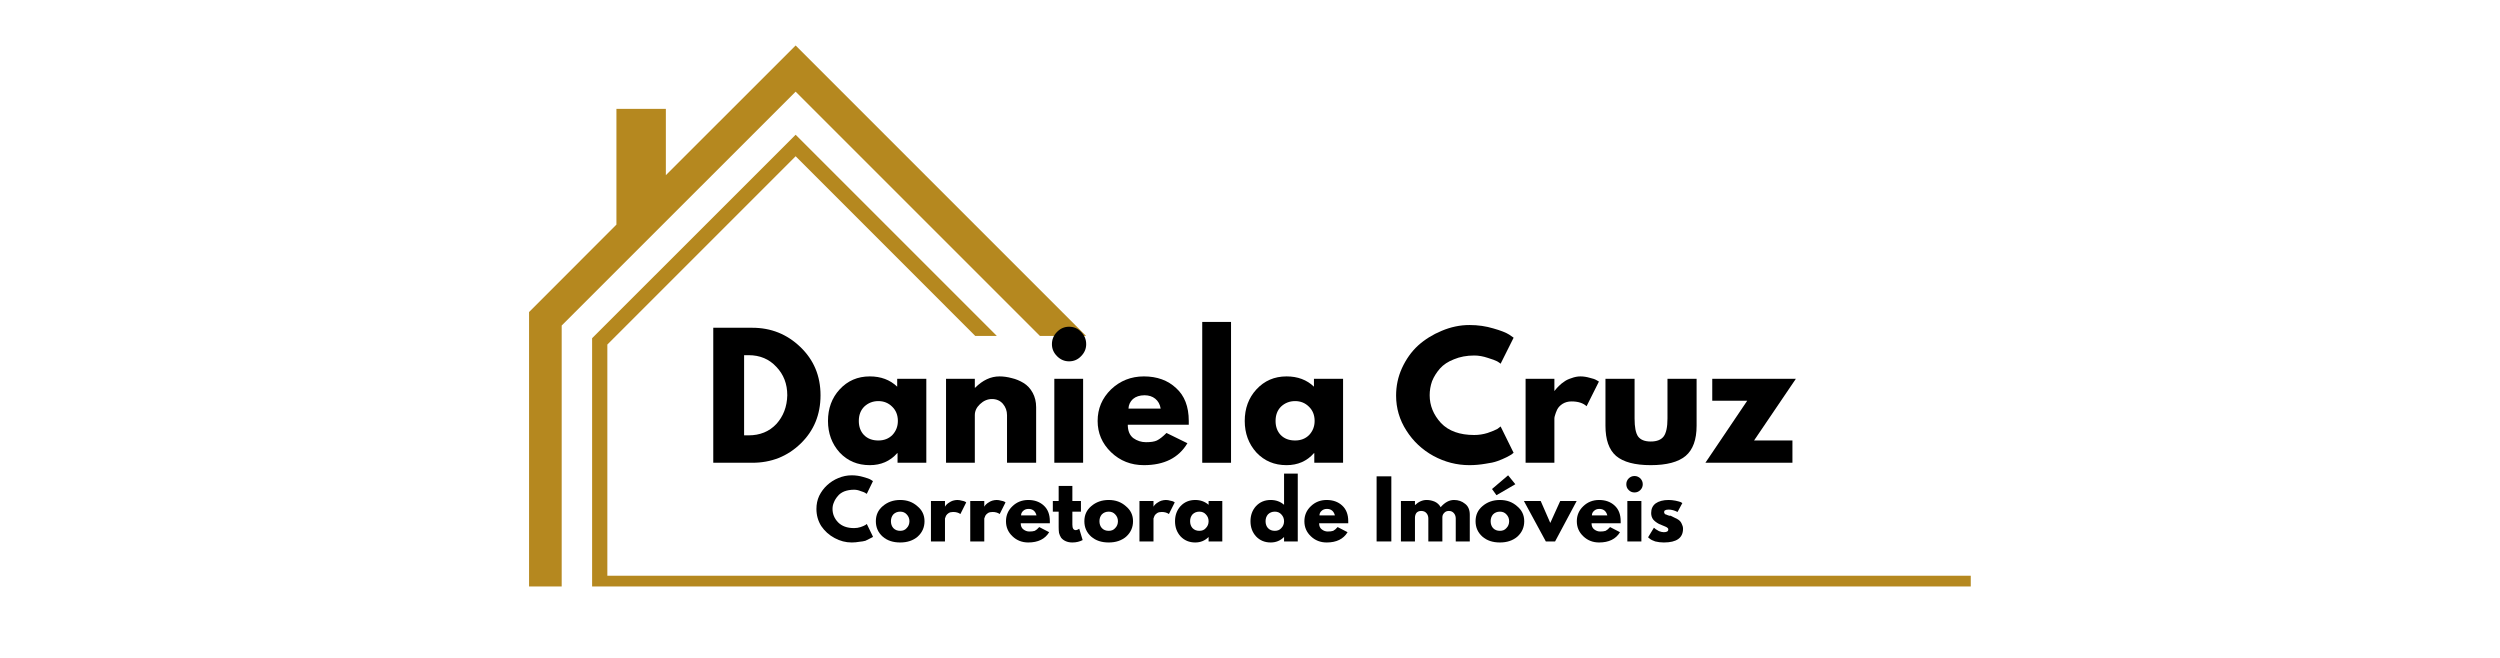 <svg xmlns="http://www.w3.org/2000/svg" xmlns:xlink="http://www.w3.org/1999/xlink" width="152" zoomAndPan="magnify" viewBox="0 0 114 30" height="40" preserveAspectRatio="xMidYMid meet"><defs><g></g><clipPath id="b3341d107f"><path d="M 24.125 2.062 L 90 2.062 L 90 26.742 L 24.125 26.742 Z M 24.125 2.062 " clip-rule="nonzero"></path></clipPath><clipPath id="fca9084a8f"><path d="M 0.031 0.168 L 6 0.168 L 6 8 L 0.031 8 Z M 0.031 0.168 " clip-rule="nonzero"></path></clipPath><clipPath id="dca7b8822c"><path d="M 15 0.168 L 18 0.168 L 18 8 L 15 8 Z M 15 0.168 " clip-rule="nonzero"></path></clipPath><clipPath id="591f38f078"><path d="M 22 0.168 L 25 0.168 L 25 8 L 22 8 Z M 22 0.168 " clip-rule="nonzero"></path></clipPath><clipPath id="2bff9a9559"><path d="M 31 0.168 L 38 0.168 L 38 8 L 31 8 Z M 31 0.168 " clip-rule="nonzero"></path></clipPath><clipPath id="f225587a70"><rect x="0" width="51" y="0" height="11"></rect></clipPath><clipPath id="ad8d477407"><path d="M 0.141 0.367 L 3 0.367 L 3 4 L 0.141 4 Z M 0.141 0.367 " clip-rule="nonzero"></path></clipPath><clipPath id="9acf00b271"><path d="M 20 0.367 L 23 0.367 L 23 4 L 20 4 Z M 20 0.367 " clip-rule="nonzero"></path></clipPath><clipPath id="76d96dd8d1"><path d="M 25 0.367 L 27 0.367 L 27 4 L 25 4 Z M 25 0.367 " clip-rule="nonzero"></path></clipPath><clipPath id="4cb4fb9e83"><path d="M 30 0.367 L 33 0.367 L 33 4 L 30 4 Z M 30 0.367 " clip-rule="nonzero"></path></clipPath><clipPath id="7e897fd02e"><path d="M 37 0.367 L 38 0.367 L 38 4 L 37 4 Z M 37 0.367 " clip-rule="nonzero"></path></clipPath><clipPath id="f30b6353e9"><rect x="0" width="41" y="0" height="6"></rect></clipPath></defs><g clip-path="url(#b3341d107f)"><path fill="#b5881f" d="M 36.281 4.18 L 25.613 14.844 L 25.613 26.945 L 24.125 26.945 L 24.125 14.23 L 28.109 10.242 L 28.109 4.965 L 30.363 4.965 L 30.363 7.988 L 36.281 2.074 L 49.527 15.32 L 47.422 15.32 Z M 27.695 26.25 L 27.695 15.711 L 36.281 7.125 L 44.473 15.32 L 45.457 15.32 L 36.281 6.145 L 27 15.422 L 27 26.949 L 89.867 26.949 L 89.867 26.254 L 27.695 26.254 Z M 27.695 26.25 " fill-opacity="1" fill-rule="nonzero"></path></g><g transform="matrix(1, 0, 0, 1, 32, 14)"><g clip-path="url(#f225587a70)"><g clip-path="url(#fca9084a8f)"><g fill="#000000" fill-opacity="1"><g transform="translate(0.072, 7.102)"><g><path d="M 0.453 -6.156 L 2.234 -6.156 C 3.086 -6.156 3.816 -5.863 4.422 -5.281 C 5.035 -4.695 5.344 -3.961 5.344 -3.078 C 5.344 -2.191 5.039 -1.457 4.438 -0.875 C 3.832 -0.289 3.098 0 2.234 0 L 0.453 0 Z M 1.859 -1.25 L 2.062 -1.25 C 2.582 -1.25 3.004 -1.422 3.328 -1.766 C 3.648 -2.117 3.816 -2.555 3.828 -3.078 C 3.828 -3.598 3.66 -4.031 3.328 -4.375 C 3.004 -4.727 2.582 -4.906 2.062 -4.906 L 1.859 -4.906 Z M 1.859 -1.25 "></path></g></g></g></g><g fill="#000000" fill-opacity="1"><g transform="translate(5.584, 7.102)"><g><path d="M 0.703 -0.469 C 0.348 -0.863 0.172 -1.344 0.172 -1.906 C 0.172 -2.477 0.348 -2.957 0.703 -3.344 C 1.066 -3.738 1.523 -3.938 2.078 -3.938 C 2.586 -3.938 3.004 -3.781 3.328 -3.469 L 3.328 -3.828 L 4.656 -3.828 L 4.656 0 L 3.344 0 L 3.344 -0.438 L 3.328 -0.438 C 3.004 -0.07 2.586 0.109 2.078 0.109 C 1.523 0.109 1.066 -0.082 0.703 -0.469 Z M 1.828 -2.562 C 1.66 -2.395 1.578 -2.176 1.578 -1.906 C 1.578 -1.645 1.656 -1.43 1.812 -1.266 C 1.977 -1.098 2.195 -1.016 2.469 -1.016 C 2.727 -1.016 2.941 -1.098 3.109 -1.266 C 3.273 -1.441 3.359 -1.656 3.359 -1.906 C 3.359 -2.176 3.27 -2.395 3.094 -2.562 C 2.926 -2.727 2.719 -2.812 2.469 -2.812 C 2.219 -2.812 2.004 -2.727 1.828 -2.562 Z M 1.828 -2.562 "></path></g></g></g><g fill="#000000" fill-opacity="1"><g transform="translate(10.686, 7.102)"><g><path d="M 0.453 0 L 0.453 -3.828 L 1.766 -3.828 L 1.766 -3.422 L 1.781 -3.422 C 2.125 -3.766 2.492 -3.938 2.891 -3.938 C 3.078 -3.938 3.266 -3.91 3.453 -3.859 C 3.641 -3.816 3.816 -3.742 3.984 -3.641 C 4.16 -3.535 4.301 -3.383 4.406 -3.188 C 4.508 -3 4.562 -2.781 4.562 -2.531 L 4.562 0 L 3.234 0 L 3.234 -2.172 C 3.234 -2.367 3.172 -2.539 3.047 -2.688 C 2.922 -2.832 2.754 -2.906 2.547 -2.906 C 2.348 -2.906 2.164 -2.828 2 -2.672 C 1.844 -2.523 1.766 -2.359 1.766 -2.172 L 1.766 0 Z M 0.453 0 "></path></g></g></g><g clip-path="url(#dca7b8822c)"><g fill="#000000" fill-opacity="1"><g transform="translate(15.624, 7.102)"><g><path d="M 0.578 -5.969 C 0.734 -6.125 0.914 -6.203 1.125 -6.203 C 1.344 -6.203 1.523 -6.125 1.672 -5.969 C 1.828 -5.812 1.906 -5.625 1.906 -5.406 C 1.906 -5.195 1.828 -5.016 1.672 -4.859 C 1.523 -4.703 1.344 -4.625 1.125 -4.625 C 0.914 -4.625 0.734 -4.703 0.578 -4.859 C 0.422 -5.016 0.344 -5.195 0.344 -5.406 C 0.344 -5.625 0.422 -5.812 0.578 -5.969 Z M 0.453 -3.828 L 0.453 0 L 1.766 0 L 1.766 -3.828 Z M 0.453 -3.828 "></path></g></g></g></g><g fill="#000000" fill-opacity="1"><g transform="translate(17.88, 7.102)"><g><path d="M 4.328 -1.734 L 1.547 -1.734 C 1.547 -1.461 1.629 -1.258 1.797 -1.125 C 1.973 -1 2.164 -0.938 2.375 -0.938 C 2.594 -0.938 2.758 -0.961 2.875 -1.016 C 3 -1.078 3.145 -1.191 3.312 -1.359 L 4.266 -0.891 C 3.867 -0.223 3.207 0.109 2.281 0.109 C 1.695 0.109 1.195 -0.086 0.781 -0.484 C 0.375 -0.879 0.172 -1.352 0.172 -1.906 C 0.172 -2.469 0.375 -2.945 0.781 -3.344 C 1.195 -3.738 1.695 -3.938 2.281 -3.938 C 2.883 -3.938 3.375 -3.758 3.75 -3.406 C 4.133 -3.062 4.328 -2.562 4.328 -1.906 C 4.328 -1.82 4.328 -1.766 4.328 -1.734 Z M 1.578 -2.469 L 3.047 -2.469 C 3.016 -2.664 2.93 -2.816 2.797 -2.922 C 2.672 -3.023 2.508 -3.078 2.312 -3.078 C 2.094 -3.078 1.914 -3.02 1.781 -2.906 C 1.656 -2.789 1.586 -2.645 1.578 -2.469 Z M 1.578 -2.469 "></path></g></g></g><g clip-path="url(#591f38f078)"><g fill="#000000" fill-opacity="1"><g transform="translate(22.369, 7.102)"><g><path d="M 0.453 0 L 0.453 -6.422 L 1.766 -6.422 L 1.766 0 Z M 0.453 0 "></path></g></g></g></g><g fill="#000000" fill-opacity="1"><g transform="translate(24.588, 7.102)"><g><path d="M 0.703 -0.469 C 0.348 -0.863 0.172 -1.344 0.172 -1.906 C 0.172 -2.477 0.348 -2.957 0.703 -3.344 C 1.066 -3.738 1.523 -3.938 2.078 -3.938 C 2.586 -3.938 3.004 -3.781 3.328 -3.469 L 3.328 -3.828 L 4.656 -3.828 L 4.656 0 L 3.344 0 L 3.344 -0.438 L 3.328 -0.438 C 3.004 -0.07 2.586 0.109 2.078 0.109 C 1.523 0.109 1.066 -0.082 0.703 -0.469 Z M 1.828 -2.562 C 1.66 -2.395 1.578 -2.176 1.578 -1.906 C 1.578 -1.645 1.656 -1.43 1.812 -1.266 C 1.977 -1.098 2.195 -1.016 2.469 -1.016 C 2.727 -1.016 2.941 -1.098 3.109 -1.266 C 3.273 -1.441 3.359 -1.656 3.359 -1.906 C 3.359 -2.176 3.27 -2.395 3.094 -2.562 C 2.926 -2.727 2.719 -2.812 2.469 -2.812 C 2.219 -2.812 2.004 -2.727 1.828 -2.562 Z M 1.828 -2.562 "></path></g></g></g><g fill="#000000" fill-opacity="1"><g transform="translate(29.689, 7.102)"><g></g></g></g><g clip-path="url(#2bff9a9559)"><g fill="#000000" fill-opacity="1"><g transform="translate(31.49, 7.102)"><g><path d="M 3.734 -1.266 C 3.941 -1.266 4.145 -1.297 4.344 -1.359 C 4.551 -1.43 4.703 -1.492 4.797 -1.547 L 4.938 -1.656 L 5.531 -0.453 C 5.508 -0.441 5.484 -0.422 5.453 -0.391 C 5.422 -0.367 5.336 -0.32 5.203 -0.25 C 5.078 -0.188 4.941 -0.129 4.797 -0.078 C 4.648 -0.023 4.461 0.016 4.234 0.047 C 4.004 0.086 3.766 0.109 3.516 0.109 C 2.941 0.109 2.395 -0.031 1.875 -0.312 C 1.363 -0.594 0.953 -0.977 0.641 -1.469 C 0.328 -1.957 0.172 -2.488 0.172 -3.062 C 0.172 -3.5 0.258 -3.914 0.438 -4.312 C 0.625 -4.719 0.867 -5.062 1.172 -5.344 C 1.484 -5.625 1.844 -5.848 2.25 -6.016 C 2.664 -6.191 3.086 -6.281 3.516 -6.281 C 3.91 -6.281 4.273 -6.227 4.609 -6.125 C 4.941 -6.031 5.18 -5.938 5.328 -5.844 L 5.531 -5.703 L 4.938 -4.516 C 4.906 -4.547 4.852 -4.582 4.781 -4.625 C 4.707 -4.664 4.566 -4.719 4.359 -4.781 C 4.148 -4.852 3.941 -4.891 3.734 -4.891 C 3.391 -4.891 3.082 -4.832 2.812 -4.719 C 2.539 -4.613 2.328 -4.473 2.172 -4.297 C 2.016 -4.117 1.895 -3.926 1.812 -3.719 C 1.738 -3.508 1.703 -3.297 1.703 -3.078 C 1.703 -2.609 1.875 -2.188 2.219 -1.812 C 2.57 -1.445 3.078 -1.266 3.734 -1.266 Z M 3.734 -1.266 "></path></g></g></g></g><g fill="#000000" fill-opacity="1"><g transform="translate(37.114, 7.102)"><g><path d="M 0.453 0 L 0.453 -3.828 L 1.766 -3.828 L 1.766 -3.281 L 1.781 -3.281 C 1.789 -3.301 1.805 -3.32 1.828 -3.344 C 1.848 -3.375 1.895 -3.426 1.969 -3.5 C 2.051 -3.582 2.133 -3.648 2.219 -3.703 C 2.301 -3.766 2.41 -3.816 2.547 -3.859 C 2.68 -3.91 2.816 -3.938 2.953 -3.938 C 3.098 -3.938 3.238 -3.914 3.375 -3.875 C 3.52 -3.844 3.625 -3.805 3.688 -3.766 L 3.797 -3.703 L 3.234 -2.578 C 3.078 -2.723 2.848 -2.797 2.547 -2.797 C 2.391 -2.797 2.254 -2.758 2.141 -2.688 C 2.023 -2.613 1.941 -2.523 1.891 -2.422 C 1.848 -2.328 1.816 -2.242 1.797 -2.172 C 1.773 -2.109 1.766 -2.055 1.766 -2.016 L 1.766 0 Z M 0.453 0 "></path></g></g></g><g fill="#000000" fill-opacity="1"><g transform="translate(40.834, 7.102)"><g><path d="M 1.703 -3.828 L 1.703 -2.016 C 1.703 -1.629 1.754 -1.359 1.859 -1.203 C 1.973 -1.047 2.164 -0.969 2.438 -0.969 C 2.719 -0.969 2.914 -1.047 3.031 -1.203 C 3.145 -1.359 3.203 -1.629 3.203 -2.016 L 3.203 -3.828 L 4.531 -3.828 L 4.531 -1.688 C 4.531 -1.051 4.363 -0.594 4.031 -0.312 C 3.695 -0.031 3.164 0.109 2.438 0.109 C 1.719 0.109 1.191 -0.031 0.859 -0.312 C 0.535 -0.594 0.375 -1.051 0.375 -1.688 L 0.375 -3.828 Z M 1.703 -3.828 "></path></g></g></g><g fill="#000000" fill-opacity="1"><g transform="translate(45.735, 7.102)"><g><path d="M 4.156 -3.828 L 2.25 -1.016 L 4 -1.016 L 4 0 L 0.031 0 L 1.938 -2.828 L 0.344 -2.828 L 0.344 -3.828 Z M 4.156 -3.828 "></path></g></g></g></g></g><g transform="matrix(1, 0, 0, 1, 37, 21)"><g clip-path="url(#f30b6353e9)"><g clip-path="url(#ad8d477407)"><g fill="#000000" fill-opacity="1"><g transform="translate(0.151, 3.69)"><g><path d="M 1.797 -0.609 C 1.898 -0.609 2 -0.625 2.094 -0.656 C 2.188 -0.688 2.258 -0.719 2.312 -0.75 L 2.375 -0.797 L 2.656 -0.219 C 2.656 -0.207 2.645 -0.195 2.625 -0.188 C 2.602 -0.176 2.562 -0.156 2.5 -0.125 C 2.445 -0.094 2.383 -0.062 2.312 -0.031 C 2.238 -0.008 2.145 0.004 2.031 0.016 C 1.926 0.035 1.812 0.047 1.688 0.047 C 1.414 0.047 1.156 -0.02 0.906 -0.156 C 0.656 -0.289 0.453 -0.473 0.297 -0.703 C 0.148 -0.941 0.078 -1.203 0.078 -1.484 C 0.078 -1.691 0.117 -1.891 0.203 -2.078 C 0.297 -2.266 0.414 -2.426 0.562 -2.562 C 0.719 -2.707 0.891 -2.816 1.078 -2.891 C 1.273 -2.973 1.477 -3.016 1.688 -3.016 C 1.875 -3.016 2.051 -2.988 2.219 -2.938 C 2.383 -2.895 2.5 -2.852 2.562 -2.812 L 2.656 -2.75 L 2.375 -2.172 C 2.352 -2.18 2.328 -2.195 2.297 -2.219 C 2.266 -2.238 2.195 -2.266 2.094 -2.297 C 2 -2.336 1.898 -2.359 1.797 -2.359 C 1.629 -2.359 1.477 -2.332 1.344 -2.281 C 1.219 -2.227 1.117 -2.156 1.047 -2.062 C 0.973 -1.977 0.914 -1.883 0.875 -1.781 C 0.832 -1.688 0.812 -1.586 0.812 -1.484 C 0.812 -1.254 0.895 -1.051 1.062 -0.875 C 1.238 -0.695 1.484 -0.609 1.797 -0.609 Z M 1.797 -0.609 "></path></g></g></g></g><g fill="#000000" fill-opacity="1"><g transform="translate(2.861, 3.69)"><g><path d="M 0.391 -0.219 C 0.18 -0.406 0.078 -0.641 0.078 -0.922 C 0.078 -1.203 0.18 -1.43 0.391 -1.609 C 0.609 -1.797 0.875 -1.891 1.188 -1.891 C 1.5 -1.891 1.758 -1.797 1.969 -1.609 C 2.188 -1.43 2.297 -1.203 2.297 -0.922 C 2.297 -0.641 2.191 -0.406 1.984 -0.219 C 1.773 -0.039 1.508 0.047 1.188 0.047 C 0.863 0.047 0.598 -0.039 0.391 -0.219 Z M 0.875 -1.234 C 0.801 -1.148 0.766 -1.047 0.766 -0.922 C 0.766 -0.797 0.801 -0.691 0.875 -0.609 C 0.957 -0.523 1.062 -0.484 1.188 -0.484 C 1.312 -0.484 1.41 -0.523 1.484 -0.609 C 1.566 -0.691 1.609 -0.797 1.609 -0.922 C 1.609 -1.047 1.566 -1.148 1.484 -1.234 C 1.41 -1.316 1.312 -1.359 1.188 -1.359 C 1.062 -1.359 0.957 -1.316 0.875 -1.234 Z M 0.875 -1.234 "></path></g></g></g><g fill="#000000" fill-opacity="1"><g transform="translate(5.232, 3.69)"><g><path d="M 0.219 0 L 0.219 -1.844 L 0.859 -1.844 L 0.859 -1.578 C 0.859 -1.586 0.863 -1.598 0.875 -1.609 C 0.883 -1.629 0.906 -1.656 0.938 -1.688 C 0.977 -1.727 1.02 -1.758 1.062 -1.781 C 1.102 -1.812 1.156 -1.836 1.219 -1.859 C 1.289 -1.879 1.359 -1.891 1.422 -1.891 C 1.492 -1.891 1.562 -1.879 1.625 -1.859 C 1.695 -1.848 1.75 -1.832 1.781 -1.812 L 1.828 -1.781 L 1.562 -1.25 C 1.477 -1.312 1.367 -1.344 1.234 -1.344 C 1.148 -1.344 1.082 -1.328 1.031 -1.297 C 0.977 -1.266 0.938 -1.223 0.906 -1.172 C 0.883 -1.117 0.867 -1.078 0.859 -1.047 C 0.859 -1.016 0.859 -0.988 0.859 -0.969 L 0.859 0 Z M 0.219 0 "></path></g></g></g><g fill="#000000" fill-opacity="1"><g transform="translate(7.024, 3.69)"><g><path d="M 0.219 0 L 0.219 -1.844 L 0.859 -1.844 L 0.859 -1.578 C 0.859 -1.586 0.863 -1.598 0.875 -1.609 C 0.883 -1.629 0.906 -1.656 0.938 -1.688 C 0.977 -1.727 1.02 -1.758 1.062 -1.781 C 1.102 -1.812 1.156 -1.836 1.219 -1.859 C 1.289 -1.879 1.359 -1.891 1.422 -1.891 C 1.492 -1.891 1.562 -1.879 1.625 -1.859 C 1.695 -1.848 1.75 -1.832 1.781 -1.812 L 1.828 -1.781 L 1.562 -1.25 C 1.477 -1.312 1.367 -1.344 1.234 -1.344 C 1.148 -1.344 1.082 -1.328 1.031 -1.297 C 0.977 -1.266 0.938 -1.223 0.906 -1.172 C 0.883 -1.117 0.867 -1.078 0.859 -1.047 C 0.859 -1.016 0.859 -0.988 0.859 -0.969 L 0.859 0 Z M 0.219 0 "></path></g></g></g><g fill="#000000" fill-opacity="1"><g transform="translate(8.795, 3.69)"><g><path d="M 2.078 -0.828 L 0.75 -0.828 C 0.75 -0.703 0.789 -0.609 0.875 -0.547 C 0.957 -0.484 1.047 -0.453 1.141 -0.453 C 1.242 -0.453 1.328 -0.461 1.391 -0.484 C 1.453 -0.516 1.52 -0.57 1.594 -0.656 L 2.047 -0.422 C 1.859 -0.109 1.539 0.047 1.094 0.047 C 0.812 0.047 0.57 -0.047 0.375 -0.234 C 0.176 -0.422 0.078 -0.648 0.078 -0.922 C 0.078 -1.191 0.176 -1.422 0.375 -1.609 C 0.57 -1.797 0.812 -1.891 1.094 -1.891 C 1.383 -1.891 1.617 -1.805 1.797 -1.641 C 1.984 -1.473 2.078 -1.234 2.078 -0.922 C 2.078 -0.879 2.078 -0.848 2.078 -0.828 Z M 0.766 -1.188 L 1.469 -1.188 C 1.445 -1.281 1.406 -1.352 1.344 -1.406 C 1.281 -1.457 1.203 -1.484 1.109 -1.484 C 1.004 -1.484 0.922 -1.453 0.859 -1.391 C 0.797 -1.336 0.766 -1.27 0.766 -1.188 Z M 0.766 -1.188 "></path></g></g></g><g fill="#000000" fill-opacity="1"><g transform="translate(10.947, 3.69)"><g><path d="M 0.328 -1.844 L 0.328 -2.531 L 0.953 -2.531 L 0.953 -1.844 L 1.344 -1.844 L 1.344 -1.359 L 0.953 -1.359 L 0.953 -0.766 C 0.953 -0.598 1.004 -0.516 1.109 -0.516 C 1.129 -0.516 1.148 -0.52 1.172 -0.531 C 1.203 -0.539 1.223 -0.551 1.234 -0.562 L 1.266 -0.578 L 1.422 -0.062 C 1.285 0.008 1.129 0.047 0.953 0.047 C 0.828 0.047 0.723 0.023 0.641 -0.016 C 0.555 -0.055 0.488 -0.109 0.438 -0.172 C 0.395 -0.242 0.363 -0.316 0.344 -0.391 C 0.332 -0.473 0.328 -0.562 0.328 -0.656 L 0.328 -1.359 L 0.062 -1.359 L 0.062 -1.844 Z M 0.328 -1.844 "></path></g></g></g><g fill="#000000" fill-opacity="1"><g transform="translate(12.369, 3.69)"><g><path d="M 0.391 -0.219 C 0.18 -0.406 0.078 -0.641 0.078 -0.922 C 0.078 -1.203 0.18 -1.43 0.391 -1.609 C 0.609 -1.797 0.875 -1.891 1.188 -1.891 C 1.5 -1.891 1.758 -1.797 1.969 -1.609 C 2.188 -1.43 2.297 -1.203 2.297 -0.922 C 2.297 -0.641 2.191 -0.406 1.984 -0.219 C 1.773 -0.039 1.508 0.047 1.188 0.047 C 0.863 0.047 0.598 -0.039 0.391 -0.219 Z M 0.875 -1.234 C 0.801 -1.148 0.766 -1.047 0.766 -0.922 C 0.766 -0.797 0.801 -0.691 0.875 -0.609 C 0.957 -0.523 1.062 -0.484 1.188 -0.484 C 1.312 -0.484 1.41 -0.523 1.484 -0.609 C 1.566 -0.691 1.609 -0.797 1.609 -0.922 C 1.609 -1.047 1.566 -1.148 1.484 -1.234 C 1.41 -1.316 1.312 -1.359 1.188 -1.359 C 1.062 -1.359 0.957 -1.316 0.875 -1.234 Z M 0.875 -1.234 "></path></g></g></g><g fill="#000000" fill-opacity="1"><g transform="translate(14.74, 3.69)"><g><path d="M 0.219 0 L 0.219 -1.844 L 0.859 -1.844 L 0.859 -1.578 C 0.859 -1.586 0.863 -1.598 0.875 -1.609 C 0.883 -1.629 0.906 -1.656 0.938 -1.688 C 0.977 -1.727 1.02 -1.758 1.062 -1.781 C 1.102 -1.812 1.156 -1.836 1.219 -1.859 C 1.289 -1.879 1.359 -1.891 1.422 -1.891 C 1.492 -1.891 1.562 -1.879 1.625 -1.859 C 1.695 -1.848 1.75 -1.832 1.781 -1.812 L 1.828 -1.781 L 1.562 -1.25 C 1.477 -1.312 1.367 -1.344 1.234 -1.344 C 1.148 -1.344 1.082 -1.328 1.031 -1.297 C 0.977 -1.266 0.938 -1.223 0.906 -1.172 C 0.883 -1.117 0.867 -1.078 0.859 -1.047 C 0.859 -1.016 0.859 -0.988 0.859 -0.969 L 0.859 0 Z M 0.219 0 "></path></g></g></g><g fill="#000000" fill-opacity="1"><g transform="translate(16.503, 3.69)"><g><path d="M 0.328 -0.234 C 0.16 -0.422 0.078 -0.648 0.078 -0.922 C 0.078 -1.191 0.16 -1.422 0.328 -1.609 C 0.504 -1.797 0.727 -1.891 1 -1.891 C 1.238 -1.891 1.441 -1.816 1.609 -1.672 L 1.609 -1.844 L 2.234 -1.844 L 2.234 0 L 1.609 0 L 1.609 -0.203 C 1.441 -0.035 1.238 0.047 1 0.047 C 0.727 0.047 0.504 -0.047 0.328 -0.234 Z M 0.875 -1.234 C 0.801 -1.148 0.766 -1.047 0.766 -0.922 C 0.766 -0.797 0.801 -0.691 0.875 -0.609 C 0.957 -0.523 1.062 -0.484 1.188 -0.484 C 1.312 -0.484 1.41 -0.523 1.484 -0.609 C 1.566 -0.691 1.609 -0.797 1.609 -0.922 C 1.609 -1.047 1.566 -1.148 1.484 -1.234 C 1.41 -1.316 1.312 -1.359 1.188 -1.359 C 1.062 -1.359 0.957 -1.316 0.875 -1.234 Z M 0.875 -1.234 "></path></g></g></g><g fill="#000000" fill-opacity="1"><g transform="translate(18.961, 3.69)"><g></g></g></g><g clip-path="url(#9acf00b271)"><g fill="#000000" fill-opacity="1"><g transform="translate(19.944, 3.69)"><g><path d="M 0.328 -0.234 C 0.16 -0.422 0.078 -0.648 0.078 -0.922 C 0.078 -1.191 0.16 -1.422 0.328 -1.609 C 0.504 -1.797 0.727 -1.891 1 -1.891 C 1.238 -1.891 1.441 -1.816 1.609 -1.672 L 1.609 -3.094 L 2.234 -3.094 L 2.234 0 L 1.609 0 L 1.609 -0.203 C 1.441 -0.035 1.238 0.047 1 0.047 C 0.727 0.047 0.504 -0.047 0.328 -0.234 Z M 0.875 -1.234 C 0.801 -1.148 0.766 -1.047 0.766 -0.922 C 0.766 -0.797 0.801 -0.691 0.875 -0.609 C 0.957 -0.523 1.062 -0.484 1.188 -0.484 C 1.312 -0.484 1.41 -0.523 1.484 -0.609 C 1.566 -0.691 1.609 -0.797 1.609 -0.922 C 1.609 -1.047 1.566 -1.148 1.484 -1.234 C 1.41 -1.316 1.312 -1.359 1.188 -1.359 C 1.062 -1.359 0.957 -1.316 0.875 -1.234 Z M 0.875 -1.234 "></path></g></g></g></g><g fill="#000000" fill-opacity="1"><g transform="translate(22.402, 3.69)"><g><path d="M 2.078 -0.828 L 0.75 -0.828 C 0.75 -0.703 0.789 -0.609 0.875 -0.547 C 0.957 -0.484 1.047 -0.453 1.141 -0.453 C 1.242 -0.453 1.328 -0.461 1.391 -0.484 C 1.453 -0.516 1.52 -0.57 1.594 -0.656 L 2.047 -0.422 C 1.859 -0.109 1.539 0.047 1.094 0.047 C 0.812 0.047 0.57 -0.047 0.375 -0.234 C 0.176 -0.422 0.078 -0.648 0.078 -0.922 C 0.078 -1.191 0.176 -1.422 0.375 -1.609 C 0.57 -1.797 0.812 -1.891 1.094 -1.891 C 1.383 -1.891 1.617 -1.805 1.797 -1.641 C 1.984 -1.473 2.078 -1.234 2.078 -0.922 C 2.078 -0.879 2.078 -0.848 2.078 -0.828 Z M 0.766 -1.188 L 1.469 -1.188 C 1.445 -1.281 1.406 -1.352 1.344 -1.406 C 1.281 -1.457 1.203 -1.484 1.109 -1.484 C 1.004 -1.484 0.922 -1.453 0.859 -1.391 C 0.797 -1.336 0.766 -1.27 0.766 -1.188 Z M 0.766 -1.188 "></path></g></g></g><g fill="#000000" fill-opacity="1"><g transform="translate(24.572, 3.69)"><g></g></g></g><g clip-path="url(#76d96dd8d1)"><g fill="#000000" fill-opacity="1"><g transform="translate(25.554, 3.69)"><g><path d="M 0.891 -2.969 L 0.891 0 L 0.219 0 L 0.219 -2.969 Z M 0.891 -2.969 "></path></g></g></g></g><g fill="#000000" fill-opacity="1"><g transform="translate(26.663, 3.69)"><g><path d="M 0.219 0 L 0.219 -1.844 L 0.859 -1.844 L 0.859 -1.656 C 1.023 -1.812 1.203 -1.891 1.391 -1.891 C 1.523 -1.891 1.648 -1.863 1.766 -1.812 C 1.879 -1.758 1.969 -1.676 2.031 -1.562 C 2.219 -1.781 2.422 -1.891 2.641 -1.891 C 2.836 -1.891 3.004 -1.832 3.141 -1.719 C 3.285 -1.613 3.359 -1.445 3.359 -1.219 L 3.359 0 L 2.719 0 L 2.719 -1.047 C 2.719 -1.141 2.691 -1.219 2.641 -1.281 C 2.586 -1.352 2.508 -1.391 2.406 -1.391 C 2.312 -1.391 2.238 -1.359 2.188 -1.297 C 2.133 -1.242 2.109 -1.176 2.109 -1.094 L 2.109 0 L 1.469 0 L 1.469 -1.047 C 1.469 -1.141 1.441 -1.219 1.391 -1.281 C 1.336 -1.352 1.254 -1.391 1.141 -1.391 C 1.047 -1.391 0.973 -1.359 0.922 -1.297 C 0.879 -1.234 0.859 -1.16 0.859 -1.078 L 0.859 0 Z M 0.219 0 "></path></g></g></g><g clip-path="url(#4cb4fb9e83)"><g fill="#000000" fill-opacity="1"><g transform="translate(30.208, 3.69)"><g><path d="M 0.828 -2.391 L 1.562 -3.016 L 1.891 -2.609 L 1.031 -2.109 Z M 0.391 -1.609 C 0.18 -1.43 0.078 -1.203 0.078 -0.922 C 0.078 -0.641 0.18 -0.406 0.391 -0.219 C 0.598 -0.039 0.863 0.047 1.188 0.047 C 1.508 0.047 1.773 -0.039 1.984 -0.219 C 2.191 -0.406 2.297 -0.641 2.297 -0.922 C 2.297 -1.203 2.188 -1.43 1.969 -1.609 C 1.758 -1.797 1.5 -1.891 1.188 -1.891 C 0.875 -1.891 0.609 -1.797 0.391 -1.609 Z M 0.875 -0.609 C 0.801 -0.691 0.766 -0.797 0.766 -0.922 C 0.766 -1.047 0.801 -1.148 0.875 -1.234 C 0.957 -1.316 1.062 -1.359 1.188 -1.359 C 1.312 -1.359 1.41 -1.316 1.484 -1.234 C 1.566 -1.148 1.609 -1.047 1.609 -0.922 C 1.609 -0.797 1.566 -0.691 1.484 -0.609 C 1.41 -0.523 1.312 -0.484 1.188 -0.484 C 1.062 -0.484 0.957 -0.523 0.875 -0.609 Z M 0.875 -0.609 "></path></g></g></g></g><g fill="#000000" fill-opacity="1"><g transform="translate(32.568, 3.69)"><g><path d="M 0.688 -1.844 L 1.125 -0.844 L 1.578 -1.844 L 2.328 -1.844 L 1.344 0 L 0.922 0 L -0.078 -1.844 Z M 0.688 -1.844 "></path></g></g></g><g fill="#000000" fill-opacity="1"><g transform="translate(34.825, 3.69)"><g><path d="M 2.078 -0.828 L 0.75 -0.828 C 0.75 -0.703 0.789 -0.609 0.875 -0.547 C 0.957 -0.484 1.047 -0.453 1.141 -0.453 C 1.242 -0.453 1.328 -0.461 1.391 -0.484 C 1.453 -0.516 1.52 -0.57 1.594 -0.656 L 2.047 -0.422 C 1.859 -0.109 1.539 0.047 1.094 0.047 C 0.812 0.047 0.57 -0.047 0.375 -0.234 C 0.176 -0.422 0.078 -0.648 0.078 -0.922 C 0.078 -1.191 0.176 -1.422 0.375 -1.609 C 0.57 -1.797 0.812 -1.891 1.094 -1.891 C 1.383 -1.891 1.617 -1.805 1.797 -1.641 C 1.984 -1.473 2.078 -1.234 2.078 -0.922 C 2.078 -0.879 2.078 -0.848 2.078 -0.828 Z M 0.766 -1.188 L 1.469 -1.188 C 1.445 -1.281 1.406 -1.352 1.344 -1.406 C 1.281 -1.457 1.203 -1.484 1.109 -1.484 C 1.004 -1.484 0.922 -1.453 0.859 -1.391 C 0.797 -1.336 0.766 -1.27 0.766 -1.188 Z M 0.766 -1.188 "></path></g></g></g><g clip-path="url(#7e897fd02e)"><g fill="#000000" fill-opacity="1"><g transform="translate(36.988, 3.69)"><g><path d="M 0.281 -2.875 C 0.352 -2.945 0.441 -2.984 0.547 -2.984 C 0.648 -2.984 0.738 -2.945 0.812 -2.875 C 0.883 -2.801 0.922 -2.711 0.922 -2.609 C 0.922 -2.504 0.883 -2.414 0.812 -2.344 C 0.738 -2.27 0.648 -2.234 0.547 -2.234 C 0.441 -2.234 0.352 -2.27 0.281 -2.344 C 0.207 -2.414 0.172 -2.504 0.172 -2.609 C 0.172 -2.711 0.207 -2.801 0.281 -2.875 Z M 0.219 -1.844 L 0.219 0 L 0.859 0 L 0.859 -1.844 Z M 0.219 -1.844 "></path></g></g></g></g><g fill="#000000" fill-opacity="1"><g transform="translate(38.074, 3.69)"><g><path d="M 1.016 -1.891 C 1.117 -1.891 1.223 -1.879 1.328 -1.859 C 1.43 -1.836 1.508 -1.816 1.562 -1.797 L 1.641 -1.75 L 1.422 -1.344 C 1.285 -1.414 1.148 -1.453 1.016 -1.453 C 0.941 -1.453 0.891 -1.441 0.859 -1.422 C 0.828 -1.41 0.812 -1.383 0.812 -1.344 C 0.812 -1.332 0.812 -1.32 0.812 -1.312 C 0.82 -1.301 0.828 -1.289 0.828 -1.281 C 0.836 -1.27 0.844 -1.258 0.844 -1.25 C 0.852 -1.25 0.863 -1.242 0.875 -1.234 C 0.895 -1.234 0.91 -1.227 0.922 -1.219 C 0.93 -1.219 0.941 -1.211 0.953 -1.203 C 0.973 -1.203 0.988 -1.195 1 -1.188 C 1.008 -1.188 1.023 -1.18 1.047 -1.172 C 1.078 -1.172 1.098 -1.172 1.109 -1.172 C 1.18 -1.141 1.242 -1.109 1.297 -1.078 C 1.359 -1.055 1.414 -1.023 1.469 -0.984 C 1.531 -0.941 1.578 -0.883 1.609 -0.812 C 1.648 -0.738 1.672 -0.66 1.672 -0.578 C 1.672 -0.16 1.379 0.047 0.797 0.047 C 0.66 0.047 0.531 0.031 0.406 0 C 0.289 -0.039 0.207 -0.082 0.156 -0.125 L 0.078 -0.188 L 0.344 -0.625 C 0.363 -0.613 0.391 -0.594 0.422 -0.562 C 0.453 -0.539 0.504 -0.508 0.578 -0.469 C 0.66 -0.438 0.734 -0.422 0.797 -0.422 C 0.93 -0.422 1 -0.461 1 -0.547 C 1 -0.586 0.977 -0.617 0.938 -0.641 C 0.906 -0.66 0.848 -0.688 0.766 -0.719 C 0.691 -0.75 0.629 -0.773 0.578 -0.797 C 0.461 -0.859 0.375 -0.926 0.312 -1 C 0.25 -1.082 0.219 -1.18 0.219 -1.297 C 0.219 -1.484 0.285 -1.629 0.422 -1.734 C 0.566 -1.836 0.766 -1.891 1.016 -1.891 Z M 1.016 -1.891 "></path></g></g></g></g></g></svg>